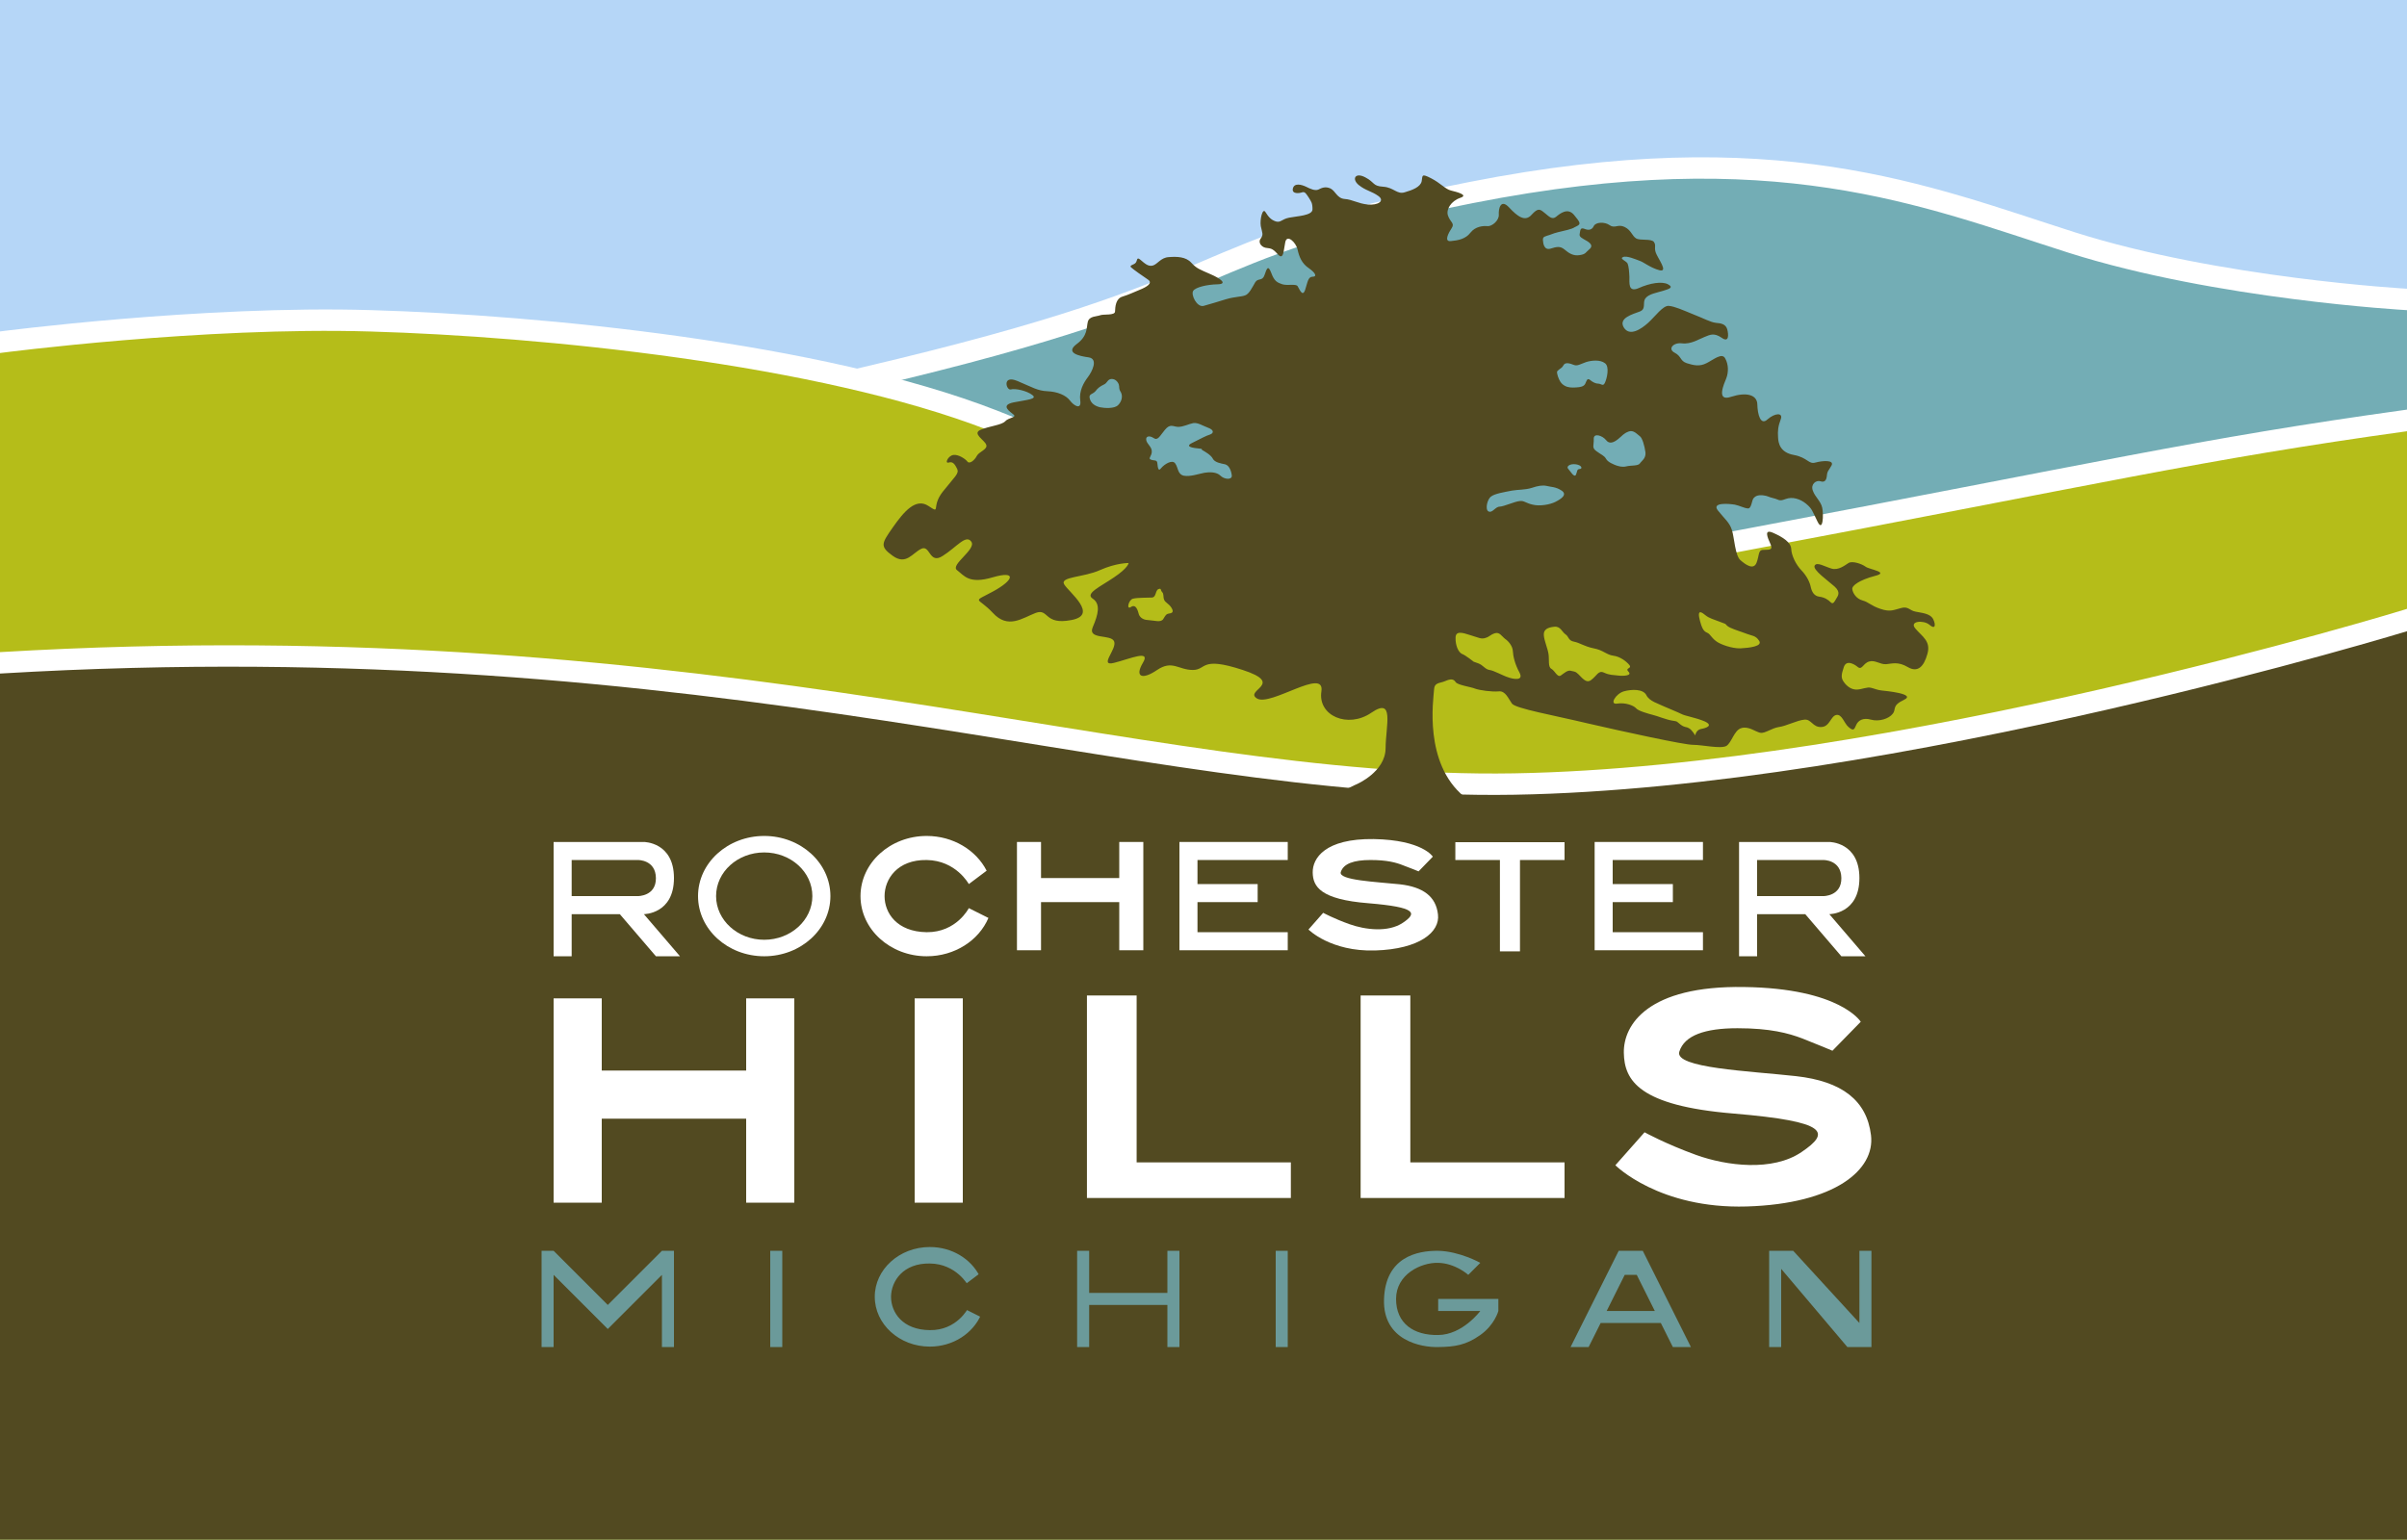 <svg version="1.2" xmlns="http://www.w3.org/2000/svg" viewBox="0 0 1080 691" width="1080" height="691">
	<title>us-miroh-svg</title>
	<style>
		.s0 { fill: #b5d6f7 } 
		.s1 { fill: #73adb5 } 
		.s2 { fill: none;stroke: #ffffff;stroke-linecap: square;stroke-width: 9.6 } 
		.s3 { fill: #b5bd19 } 
		.s4 { fill: #524a21 } 
		.s5 { fill: #ffffff } 
		.s6 { fill: #6b9a9a;stroke: #524a21;stroke-width: 2 } 
		.s7 { fill: #6b9a9a } 
	</style>
	<g id="us-miroh">
		<path id="Shape 4" class="s0" d="m0 0h1080v691h-1080z"/>
		<path id="Shape 2 copy" class="s1" d="m1080 691h-1080v-476.7c0 0 209.3-3 387.8-44.7 178.4-41.8 136-56.4 272.4-83.2 136.4-26.9 203.4 1.4 269.2 22.4 65.7 20.9 150.6 25.6 150.6 25.6z"/>
		<path id="Shape 2" class="s2" d="m387.8 169.6c178.4-41.8 136-56.4 272.4-83.2 136.4-26.9 203.4 1.4 269.2 22.4 65.7 20.9 150.6 25.6 150.6 25.6"/>
		<path id="Shape 1" class="s3" d="m0 153.6c0 0 90.9-11.9 166.6-9.6 75.8 2.2 201.4 14.5 278.9 44.7 77.4 30.3 168.7 85.4 333.3 54.4 164.5-30.9 207.4-41.4 301.2-54.4 93.8-12.9 0 502.3 0 502.3h-1080z"/>
		<path id="Shape 1 copy" class="s2" d="m1080 188.7c-93.8 13-136.7 23.5-301.2 54.4-164.6 31-255.9-24.1-333.3-54.4-77.5-30.2-203.1-42.5-278.9-44.7-75.7-2.3-166.6 9.6-166.6 9.6"/>
		<path id="Shape 3 copy" class="s4" d="m1080 691h-1080c0 0-323.2-374.4 0-393.5 323.2-19.1 509.1 57.3 679.4 54.4 170.3-2.9 400.6-73.6 400.6-73.6z"/>
		<path id="Shape 3" class="s2" d="m1080 278.3c0 0-230.3 70.7-400.6 73.6-170.3 2.9-356.2-73.5-679.4-54.4"/>
		<path id="Shape 5" fill-rule="evenodd" class="s4" d="m608.9 351.9c0 0 12.7-5.5 12.8-16 0.1-10.5 4.1-23.2-6.4-16-10.5 7.2-24.1 1.4-22.4-9.6 1.7-11-22.8 6.9-28.9 3.2-6-3.7 12.9-6.5-6.4-12.8-19.2-6.3-16.1 0-22.4 0-6.4 0-9.2-4.6-16 0-6.9 4.7-10.1 3-6.4-3.2 3.7-6.1-5.7-1.8-12.9 0-7.1 1.8 1.4-6.2 0-9.6-1.3-3.4-12-0.6-9.6-6.4 2.5-5.8 3.6-10.4 0-12.8-3.6-2.3 3.3-5.3 9.6-9.6 6.4-4.3 6.5-6.4 6.5-6.4 0 0-5.5-0.1-12.9 3.2-7.3 3.3-18.1 2.9-16 6.4 2.1 3.5 15.6 13.7 3.2 16-12.4 2.4-10-5.4-16-3.2-6 2.3-12.4 7.4-19.2 0-6.9-7.4-9.7-4.4 0-9.6 9.6-5.2 10.7-9.5 0-6.4-10.8 3.2-12.8-0.7-16.1-3.2-3.2-2.4 8.9-9.4 6.4-12.8-2.4-3.4-6.6 2.5-12.8 6.4-6.1 4-5.6-5.1-9.6-3.2-4 1.9-6.8 7.5-12.8 3.2-6-4.3-5-5.6 0-12.8 5-7.1 10.3-13.4 16-9.6 5.8 3.8 1 0.5 6.4-6.4 5.4-6.8 7.4-8.1 6.5-10.2-1-2-1.9-3.5-3.8-2.9-2 0.6-0.3-3.1 2.1-3.4 2.3-0.3 5.4 1.8 6.3 3 0.9 1.2 3.2-0.6 4.2-2.6 1-1.9 5-2.9 4.2-5-0.7-2.1-6.5-5-2.5-6.7 4-1.7 9.4-2.1 11-3.8 1.5-1.7 5.3-1.7 3.8-3-1.5-1.3-6.3-4.2 0-5.5 6.3-1.2 10.8-1.5 8.4-3.3-2.4-1.9-7.7-3.1-9.7-2.5-2 0.5-4-6.7 3-3.8 6.9 2.9 9 4.4 13.5 4.6 4.5 0.2 8.3 1.8 10.1 4.2 1.8 2.4 5.2 4.3 4.6 0-0.6-4.3 1.5-8 3.4-10.5 1.9-2.5 4.8-8.2 0.4-8.9-4.4-0.6-10.6-2-5.5-5.9 5.2-3.8 4.4-7.4 5.1-10.1 0.7-2.6 4-2.3 5.5-2.9 1.5-0.6 6.7 0.2 6.7-1.7 0.1-1.9 0.2-5.8 3.4-6.7 3.2-1 4.6-1.8 7.6-3 3-1.2 6.2-3 3.8-4.6-2.4-1.6-6.5-4.5-7.6-5.5-1-1 1.4-1.1 2.1-2.1 0.8-1 0.3-2.8 2.1-1.3 1.9 1.6 3.4 3.1 5.5 2.6 2.2-0.6 3.6-3.6 7.2-3.8 3.6-0.3 7.7-0.2 10.1 2.5 2.5 2.7 3.8 3 8.5 5.1 4.7 2 8 4.5 3.3 4.6-4.7 0.1-9.8 1.3-10.9 2.9-1.2 1.7 1.6 7.5 4.6 6.8 3-0.8 6.1-1.8 10.1-3 4.1-1.2 6.5-1 8.5-1.7 1.9-0.6 3.3-3.7 4.6-5.9 1.3-2.1 3.2-0.3 4.2-3.3 1-3 1.6-4.6 3-0.9 1.4 3.8 2.7 4.3 5 5.1 2.4 0.7 6-0.3 6.8 0.8 0.8 1.2 2.2 5.2 3.4 1.7 1.1-3.4 1.3-5.9 3.3-5.9 2.1 0 1.5-1.6-1.6-3.8-3.2-2.1-4.4-5.2-5.1-8.4-0.7-3.2-4.7-7-5.5-3.4-0.8 3.7-0.7 8.5-3.4 5.5-2.6-3-3.4-2.5-5.5-2.9-2.1-0.5-3.4-2.6-2.1-4.2 1.3-1.7 0.6-2.6 0-5.5-0.5-2.9 0.8-8.5 2.1-6.3 1.4 2.2 2.5 3.5 4.7 4.2 2.2 0.6 2.5-1 5.9-1.7 3.4-0.7 10.6-0.9 10.5-3.8 0-2.9-0.6-3.4-1.6-5.1-1.1-1.6-1.7-2.9-3-2.5-1.3 0.5-4.8 0.9-4.2-1.7 0.6-2.6 3.8-1.8 5.9-0.8 2 1 4 1.9 5.5 1.3 1.4-0.7 3.1-1.6 5.5-0.5 2.3 1.2 2.9 4.4 6.3 4.7 3.4 0.2 6.1 2.1 10.5 2.5 4.4 0.4 7.7-1.6 4.7-3.8-3-2.2-5.7-2.4-8.9-5-3.2-2.7-1.5-5.8 3-3.4 4.4 2.3 3.2 3.9 8 4.2 4.8 0.3 6.2 3.6 9.7 2.5 3.5-1 7.1-2.4 7.6-5 0.4-2.6-0.1-3.5 4.2-1.3 4.3 2.2 6.4 4.9 8.9 5.5 2.4 0.6 8.2 2 4.2 3.3-4.1 1.4-6.5 5.2-5.5 8 1 2.9 3.1 3.4 1.7 5.5-1.4 2.1-3.7 6.3-0.4 5.9 3.2-0.3 6.6-0.9 8.8-3.8 2.2-2.8 5.7-3.1 7.6-2.9 1.9 0.2 5.2-2.4 5.1-5.1-0.2-2.6 0.8-7.4 4.6-3.3 3.8 4.1 7.2 6.6 10.1 3.3 3-3.3 3.8-2.5 5.9-0.8 2.1 1.7 3.3 3.1 5.1 1.7 1.8-1.5 5.2-4.2 8-0.9 2.8 3.4 3.3 4.1 1.3 5.1-2 0.9-0.7 0.7-4.2 1.7-3.6 0.9-5.1 1.1-7.6 2.1-2.6 0.9-3.5 0.8-3.4 2.5 0.1 1.7 0.6 4.6 3.4 3.8 2.8-0.9 4.4-1.2 6.3 0.4 1.9 1.6 3.9 3 6.8 2.5 2.8-0.4 2.7-1.3 4.2-2.5 1.5-1.2 1.4-2.4-0.9-3.8-2.2-1.3-3.7-1.8-3.3-3.3 0.3-1.6 0.2-2.9 2.1-2.2 1.9 0.8 3.4 0.5 4.2-1.2 0.8-1.8 4.8-2.1 7.2-0.4 2.3 1.6 3.7-0.7 6.7 0.8 3 1.5 3.2 3.9 5.1 5.1 1.9 1.1 6.8 0 8 1.6 1.1 1.7 0 2.2 0.8 4.7 0.8 2.5 5.9 9 1.7 8-4.1-1.1-7-3.6-8.8-4.2-1.9-0.7-6-2.5-7.6-1.7-1.7 0.7 1.5 1.7 2.1 2.9 0.5 1.3 0.7 3.6 0.8 5.9 0.1 2.4-0.8 7.3 4.2 5.1 5.1-2.3 10.5-3.1 13.1-1.7 2.6 1.4 0.8 2-2.1 2.9-2.9 0.9-6.5 1.4-8 3.4-1.5 2 0.5 4.7-2.5 5.9-3.1 1.2-9.8 2.9-7.2 7.2 2.6 4.2 7.8 0.7 10.9-2.1 3.2-2.9 6.7-7.9 9.3-7.6 2.6 0.2 6.1 1.8 11 3.8 4.9 1.9 7.6 3.5 10.1 3.8 2.5 0.2 4.4 0.6 5.1 2.9 0.6 2.3 0.9 6.2-2.5 3.8-3.5-2.4-5.3-1.3-7.6-0.4-2.4 0.9-6.1 3.4-10.2 2.9-4-0.5-6.5 2.6-3.3 4.2 3.2 1.7 2.3 3.6 5.4 4.7 3.2 1 5.8 1.6 8.9 0 3.2-1.6 7-4.9 8.4-2.1 1.5 2.7 1.5 6.1 0.5 8.8-1.1 2.7-4.7 10.7 2.1 8.4 6.8-2.2 11.7-1 11.8 3.4 0.1 4.4 1.4 9.7 4.6 6.7 3.3-2.9 7.1-3.1 5.9 0-1.2 3.1-1.4 5.4-1.2 8 0.1 2.7 0.9 6.9 7.1 8 6.3 1.2 6.5 4.3 9.7 3.4 3.3-0.9 8.5-1.2 7.2 1.3-1.3 2.4-1.9 2.4-2.1 4.6-0.2 2.2-1.1 3.1-2.9 2.5-1.9-0.6-4.5 1.3-3.4 4.2 1 2.9 3.5 4.6 4.2 7.6 0.7 3 0.4 11.4-2.1 6.3-2.5-5.1-2.4-5.7-5.1-8-2.7-2.2-6.2-3.3-9.3-2.1-3 1.2-3 0.1-5.4-0.4-2.5-0.6-2.3-1-4.7-1.3-2.4-0.2-3.4 0.4-4.2 1.3-0.8 0.9-0.9 4.7-2.5 4.6-1.7-0.1-3.5-1.2-5.9-1.7-2.4-0.4-10.6-1.2-7.6 2.6 3 3.8 5.2 5.3 6.3 8.8 1.1 3.5 1.4 11.4 3.8 13.5 2.4 2.1 5.8 4.5 7.2 1.3 1.3-3.3 0.7-5.8 2.9-5.9 2.3-0.2 4.8 0.5 3.4-2.6-1.4-3.1-3.1-7 1.3-5 4.3 1.9 7.8 4.2 8 7.1 0.1 3 2.1 7.1 4.6 9.7 2.5 2.6 3.8 5.5 4.2 7.6 0.5 2.1 1.5 3.9 3.8 4.2 2.4 0.3 4 1.4 5.1 2.5 1.1 1.2 1.8-0.4 2.5-1.6 0.8-1.3 2.1-2.9-0.8-5.5-2.9-2.6-9.8-7.4-8.9-9.3 0.9-1.9 4.5 0.4 7.6 1.3 3.1 0.9 6-1.5 7.6-2.5 1.7-1.1 6 0.4 7.6 1.6 1.6 1.3 11.1 2.5 4.2 4.2-6.8 1.8-10.3 4.3-10.1 5.9 0.2 1.7 1.7 4.3 4.6 5.1 2.9 0.8 3.6 2.3 8.1 3.8 4.4 1.5 6 0.4 9.2-0.4 3.2-0.9 3.8 1.1 6.4 1.6 2.6 0.6 6.6 0.7 8 3.4 1.3 2.7 0.9 4.8-1.7 2.5-2.6-2.2-9.2-1.7-6.3 1.7 2.9 3.5 7.1 5.6 5.4 11.4-1.6 5.8-4.4 8.5-8.8 5.9-4.4-2.6-7.1-1.5-9.7-1.3-2.7 0.2-5-2-7.6-1.2-2.7 0.7-3.2 4-5.1 2.5-1.8-1.5-5.2-3.3-6.3 0-1.1 3.3-1.4 4.8 0 6.7 1.4 2 3.5 3.5 5.9 3.4 2.4-0.1 4.6-1.3 6.3-0.8 1.7 0.4 2.8 1 4.7 1.2 1.8 0.2 15.8 1.5 10.1 4.2-5.7 2.7-3.3 4.2-5.1 6.3-1.7 2.2-6.1 3.6-9.7 2.6-3.5-1-5.8 0.3-6.7 2.5-0.9 2.2-1.3 2.6-3.4 0.8-2-1.7-2.9-5.9-5.5-5.4-2.5 0.5-2.9 5.3-6.7 5.4-3.9 0.2-4.4-3.6-7.6-3.3-3.3 0.3-8.2 2.9-11.4 3.3-3.3 0.5-6.3 3-8.4 2.6-2.2-0.5-5.3-3.1-8.5-2.1-3.2 0.9-4.3 6.5-6.7 8-2.5 1.4-10.9-0.5-14.8-0.5-3.9 0.1-32.1-6.1-47.3-9.6-15.1-3.6-32.5-6.7-34.1-8.9-1.6-2.2-2.9-5.8-5.9-5.5-3.1 0.3-8.7-0.5-10.6-1.2-1.8-0.8-8-1.6-8.8-3-0.9-1.4-2.2-1.5-4.7-0.4-2.5 1.1-4.9 0.4-5 4.2-0.2 3.8-4.7 32.6 13.5 47.6 18.1 15 13.2 47-0.5 39.6-13.6-7.4-36.5 0-42.1-1.7-5.7-1.7-25.4-2.3-24.5-13.1 0.9-10.7 2.4-20.2 7.6-24 5.1-3.7 11.5-6.4 11.5-6.4zm94.8-141.4c1 1.1 2.6 4 3.4 2.6 0.7-1.5 0.3-2.5 1.7-2.6 1.3 0 1.1-1.7-1.7-2.1-2.9-0.4-4.5 1.1-3.4 2.1zm-35.9 19c1.8 1 3.1-2.1 5.1-2.1 2-0.1 6.7-2.3 8.9-2.5 2.1-0.3 2.7 0.9 5.9 1.6 3.1 0.8 7.7 0 10.1-1.2 2.4-1.2 5.7-3.2 2.9-5.1-2.7-1.8-4.9-1.6-6.7-2.1-1.9-0.4-3.8-0.1-6.8 0.9-2.9 0.9-5.9 0.7-8.8 1.2-3 0.6-7.6 1.3-9.3 2.6-1.8 1.2-2.8 5.8-1.3 6.7zm62-20.2c2.1-0.5 5.2-0.1 6-1.3 0.7-1.1 2.8-2.2 2.5-5-0.4-2.9-1.4-6.4-2.5-7.2-1.2-0.8-2.8-3-5.1-2.1-2.3 0.9-2.7 1.8-4.7 3.4-1.9 1.5-3.9 2.4-5.4 0.4-1.6-2-5.7-3.4-5.5-0.4 0.1 2.9-1 3.8 1.2 5.4 2.3 1.7 3.4 1.9 4.3 3.4 0.8 1.6 3.6 2.6 4.6 3 1 0.3 2.6 0.9 4.6 0.4zm-22.7-35.4c2-0.1 3.6-0.4 4.2-1.7 0.6-1.2 0.8-2.7 2.1-1.7 1.3 1.1 2.6 1.7 3.8 1.7 1.2 0 2.1 1.4 2.9-0.4 0.9-1.8 2.2-7.3 0-8.8-2.1-1.6-5.8-1.3-8.4-0.5-2.6 0.9-3.9 1.9-5.5 1.3-1.5-0.6-3.8-1.4-4.6 0-0.8 1.4-1 1.2-2.1 2.1-1.2 0.9-1 1.1-0.5 3 0.6 1.8 1.4 3.3 3 4.2 1.6 0.9 3.1 0.9 5.1 0.8zm-208.4-3.8c-1.8 0.1-1.8 1.8-3.4 2.5-1.6 0.8-2.6 1.4-3.8 3-1.3 1.5-3.2 1.1-2.5 3.4 0.6 2.2 2.5 3.3 4.6 3.8 2 0.4 6.3 0.7 8-0.9 1.7-1.6 2.3-4.1 1.3-5.9-1.1-1.7-0.5-2.1-0.9-3.4-0.4-1.2-1.6-2.6-3.3-2.5zm39.2 31.2c-2.1-0.2-6.7-0.7-3-2.5 3.8-1.9 6.4-3.3 8.1-3.8 1.6-0.6 1.8-2-0.9-3-2.7-1-4.6-2.4-6.7-2.1-2.1 0.4-4.4 1.7-6.8 1.7-2.3-0.1-3.5-1.6-5.9 1.3-2.4 2.9-3.2 5-5.1 3.7-1.8-1.2-3.6-0.9-3.3 0.9 0.3 1.8 2.4 2.9 2.5 5 0.1 2.2-1.9 3.3-0.4 3.8 1.5 0.6 2.8-0.1 2.9 1.7 0.2 1.8 0.4 3.9 1.7 2.1 1.4-1.7 5-4 6.3-2.1 1.4 1.9 1 4.8 3.8 5.5 2.9 0.6 7-0.9 9.3-1.3 2.3-0.4 5.5-0.4 7.2 1.3 1.7 1.7 5.2 2 5.1 0-0.2-2-1.1-4.6-3-5.1-1.9-0.4-4.6-0.8-5.5-2.5-0.8-1.7-3.9-3.4-4.6-3.8-0.8-0.3 0.4-0.7-1.7-0.8zm-18.1 63.1c-1.5 0.6-0.9 3.7-3 3.8-2.1 0.1-6.4 0-8.4 0.5-2 0.4-3.2 5.3-0.9 3.7 2.3-1.5 3.1 2 3.4 3 0.2 1 1.3 2.8 4.2 2.9 3 0.2 5.7 1.2 6.8-0.4 1-1.6 1.3-2.3 2.5-2.5 1.2-0.2 2.5-0.4 1.3-2.5-1.3-2.1-2.9-2.4-3.4-3.8-0.5-1.4 0-2.5-0.9-3.4-0.8-0.9-0.2-1.8-1.6-1.3zm250.5 23.6c1.7 1.2 6.7 3.1 10.6 3 3.9-0.2 10.1-0.9 8.4-3.4-1.6-2.5-3.1-2.1-6.3-3.4-3.2-1.2-6.6-2.1-8-3.3-1.4-1.2 0.4-0.4-3-1.7-3.3-1.3-5.1-1.7-6.7-3-1.6-1.3-4.1-3.3-2.5 2.6 1.5 5.8 2.9 4.5 4.2 5.9 1.2 1.3 1.7 2.2 3.3 3.3zm-9.7 42.1c0 0 0.4-2.5 2.6-2.9 2.2-0.4 5.8-1.5 1.7-3.4-4.2-1.8-8.8-2.4-10.6-3.4-1.8-0.9-4.9-2.1-7.6-3.3-2.6-1.3-6.6-2.3-8-5.1-1.4-2.8-6.5-2.7-10.1-1.7-3.7 1.1-6.6 6.1-3 5.5 3.7-0.6 7.5 0.9 8.5 2.1 0.9 1.2 5.7 2.5 7.6 3 1.8 0.4 5.6 2 8.4 2.5 2.7 0.5 1.7 0 3.8 1.7 2.1 1.6 2.3 0.9 3.8 1.7 1.5 0.7 2.9 3.3 2.9 3.3zm-54-28.6c2.1 0.6 4.4 5.8 7.2 3.8 2.8-2 3.3-4.6 5.9-3.4 2.6 1.2 4.1 1 6.3 1.3 2.3 0.3 6.5 0.1 4.7-1.7-1.8-1.8 1.7-1.3 0.4-3-1.3-1.6-4.1-3.8-7.2-4.2-3.1-0.4-4.5-2.5-8.8-3.3-4.4-0.9-6.2-2.5-8.9-3-2.6-0.5-2.3-2.4-3.8-3.3-1.5-1-2.2-3.7-5-3.4-2.9 0.3-4.9 1.2-4.7 3.8 0.2 2.6 1.7 5.8 2.1 8.4 0.4 2.5-0.3 5.9 1.3 6.7 1.6 0.9 2.7 4 4.2 3 1.6-1.1 3.1-2.6 4.7-2.1 1.5 0.5-0.4-0.2 1.6 0.4zm-43.4-3.8c2.3 0.8 3.1 2.7 5.1 3 1.9 0.2 6.1 2.6 8.4 3.3 2.2 0.8 7.1 1.8 5.1-2.1-2.1-3.8-2.9-7.5-3-9.7-0.1-2.1-1.8-4.3-3.4-5.4-1.6-1.2-2.5-3.2-4.6-2.6-2.2 0.7-2.3 1.5-4.2 2.1-2 0.7-3.1-0.1-6.8-1.2-3.7-1.2-6.7-2.1-6.7 1.2-0.1 3.4 1.3 6.5 2.9 7.2 1.6 0.6 5.1 3.4 5.1 3.4 0 0-0.3 0 2.1 0.8z"/>
		<path id="Shape 6" class="s5" d="m808.7 466.1c-6.3-2.4-14.5-4.6-29.1-4.6-14.6 0-23.8 3.2-26.1 10.5-2.4 7.4 31.6 8.7 52.3 11 20.7 2.3 31.8 10.9 33.7 26.5 1.9 15.6-16.3 30.8-55.7 32-39.4 1.2-59-18.5-59-18.5l13.1-14.8c0 0 9.4 5.2 23.2 10.2 13.7 4.9 34.2 7.5 47.2-1.3 13-8.8 12.3-13.7-30.4-17.3-42.6-3.5-49.1-14.9-49.3-27.3-0.2-12.5 10.7-30.2 54-29.5 43.2 0.6 52.3 15.6 52.3 15.6l-12.7 13c0 0-7.1-3-13.5-5.5z"/>
		<path id="Shape 6 copy" class="s5" d="m629.6 388.4c-3.2-1.3-7.3-2.4-14.7-2.4-7.4 0-12.1 1.6-13.3 5.4-1.2 3.7 16 4.4 26.5 5.5 10.5 1.2 16.2 5.5 17.1 13.5 1 7.9-8.2 15.6-28.2 16.2-20 0.6-29.9-9.4-29.9-9.4l6.6-7.5c0 0 4.8 2.6 11.8 5.1 7 2.5 17.3 3.8 23.9-0.6 6.6-4.4 6.2-7-15.4-8.8-21.6-1.7-24.9-7.5-25-13.8-0.1-6.3 5.4-15.3 27.4-15 21.9 0.4 26.5 7.9 26.5 7.9l-6.4 6.6c0 0-3.6-1.5-6.9-2.7z"/>
		<path id="Shape 7" class="s5" d="m632.8 446.8v74.9h69.2v16h-91.5v-90.9z"/>
		<path id="Shape 13" fill-rule="evenodd" class="s5" d="m780.3 377.9h40.5c0 0 13.5 0 13.5 16.2 0 16.2-13.5 16.2-13.5 16.2l16.2 18.9h-10.8l-16.2-18.9h-21.6v18.9h-8.1zm37.8 24.3c0 0 8.2 0.1 8.1-8.1-0.1-8.3-8.1-8.1-8.1-8.1h-29.7v16.2z"/>
		<path id="Shape 13 copy" fill-rule="evenodd" class="s5" d="m248.4 377.9h40.5c0 0 13.5 0 13.5 16.2 0 16.2-13.5 16.2-13.5 16.2l16.2 18.9h-10.8l-16.2-18.9h-21.6v18.9h-8.1zm37.8 24.3c0 0 8.2 0.1 8.1-8.1-0.1-8.3-8.1-8.1-8.1-8.1h-29.7v16.2z"/>
		<path id="Shape 14" fill-rule="evenodd" class="s5" d="m342.9 429.2c-16.4 0-29.7-12.1-29.7-27 0-14.9 13.3-27 29.7-27 16.4 0 29.7 12.1 29.7 27 0 14.9-13.3 27-29.7 27zm21.6-27c0-10.9-9.7-19.6-21.6-19.6-11.9 0-21.6 8.7-21.6 19.6 0 10.8 9.7 19.6 21.6 19.6 11.9 0 21.6-8.8 21.6-19.6z"/>
		<path id="Shape 15" fill-rule="evenodd" class="s5" d="m415.8 429.2c-16.4 0-29.7-12.1-29.7-27 0-14.9 13.3-27 29.7-27 11.9 0 22.2 6.4 26.9 15.6l-8 6c0 0-5.7-10.6-18.9-10.8-13.2-0.2-18.9 8.6-18.9 16.2 0 7.6 5.5 16 18.9 16.2 13.4 0.1 18.9-10.8 18.9-10.8l8.8 4.4c-4.3 10.1-15.1 17.2-27.7 17.2z"/>
		<path id="Shape 15 copy" fill-rule="evenodd" class="s6" d="m417.2 605.4c-14.2 0-25.7-10.5-25.7-23.4 0-12.8 11.5-23.3 25.7-23.3 10.3 0 19.1 5.5 23.2 13.5l-6.9 5.2c0 0-5-9.2-16.3-9.3-11.4-0.2-16.3 7.4-16.4 13.9 0 6.6 4.8 13.9 16.4 14 11.5 0.2 16.3-9.3 16.3-9.3l7.6 3.8c-3.8 8.7-13 14.9-23.9 14.9z"/>
		<path id="Shape 16" class="s7" d="m345.6 561.4h5.4v43.2h-5.4z"/>
		<path id="Shape 18" class="s7" d="m523.8 604.6v-18.9h-35.1v18.9h-5.4v-43.2h5.4v18.9h35.1v-18.9h5.4v43.2z"/>
		<path id="Shape 19" class="s7" d="m664.2 566.8l-5.4 5.4c0 0-5.7-5.2-13.5-5.4-7.8-0.2-18.9 5.2-18.9 16.2 0 11 7.9 16.4 18.9 16.2 11-0.1 18.9-10.8 18.9-10.8h-18.9v-5.4h27v5.4c0 0-1.6 6.2-8.1 10.8-6.5 4.6-11.5 5.3-18.9 5.4-7.4 0.2-25-2.8-24.3-21.6 0.7-18.7 14.7-21.7 24.3-21.6 9.6 0.2 18.9 5.4 18.9 5.4z"/>
		<path id="Shape 20" fill-rule="evenodd" class="s7" d="m737.1 561.4l21.6 43.2h-8.1l-5.4-10.8h-27l-5.4 10.8h-8.1l21.6-43.2zm-16.2 27h21.6l-8.1-16.2h-5.4z"/>
		<path id="Shape 21" class="s7" d="m793.8 604.6v-43.2h10.8l29.7 32.4v-32.4h5.4v43.2h-10.8l-29.7-35.1v35.1z"/>
		<path id="Shape 16 copy" class="s7" d="m572.4 561.4h5.4v43.2h-5.4z"/>
		<path id="Shape 17" class="s7" d="m297 604.6v-32.4l-24.3 24.3-24.3-24.3v32.4h-5.4v-43.2h5.4l24.3 24.3 24.3-24.3h5.4v43.2z"/>
		<path id="Shape 7 copy 2" class="s5" d="m510 446.8v74.9h69.2v16h-91.5v-90.9z"/>
		<path id="Shape 8" class="s5" d="m270 448.1v32.4h64.8v-32.4h21.6v91.7h-21.6v-37.7h-64.8v37.7h-21.6v-91.7z"/>
		<path id="Shape 10" class="s5" d="m513 377.9v48.6h-10.8v-21.6h-35.1v21.6h-10.8v-48.6h10.8v16.2h35.1v-16.2z"/>
		<path id="Shape 11" class="s5" d="m577.8 386h-40.5v10.8h27v8.1h-27v13.5h40.5v8.1h-48.6v-48.6h48.6z"/>
		<path id="Shape 22" class="s5" d="m653 378h49v8h-49zm20 0h9v49h-9z"/>
		<path id="Shape 11 copy" class="s5" d="m764.1 386h-40.5v10.8h27v8.1h-27v13.5h40.5v8.1h-48.6v-48.6h48.6z"/>
		<path id="Shape 9" class="s5" d="m432 448.1v91.7h-21.6v-91.7"/>
	</g>
</svg>